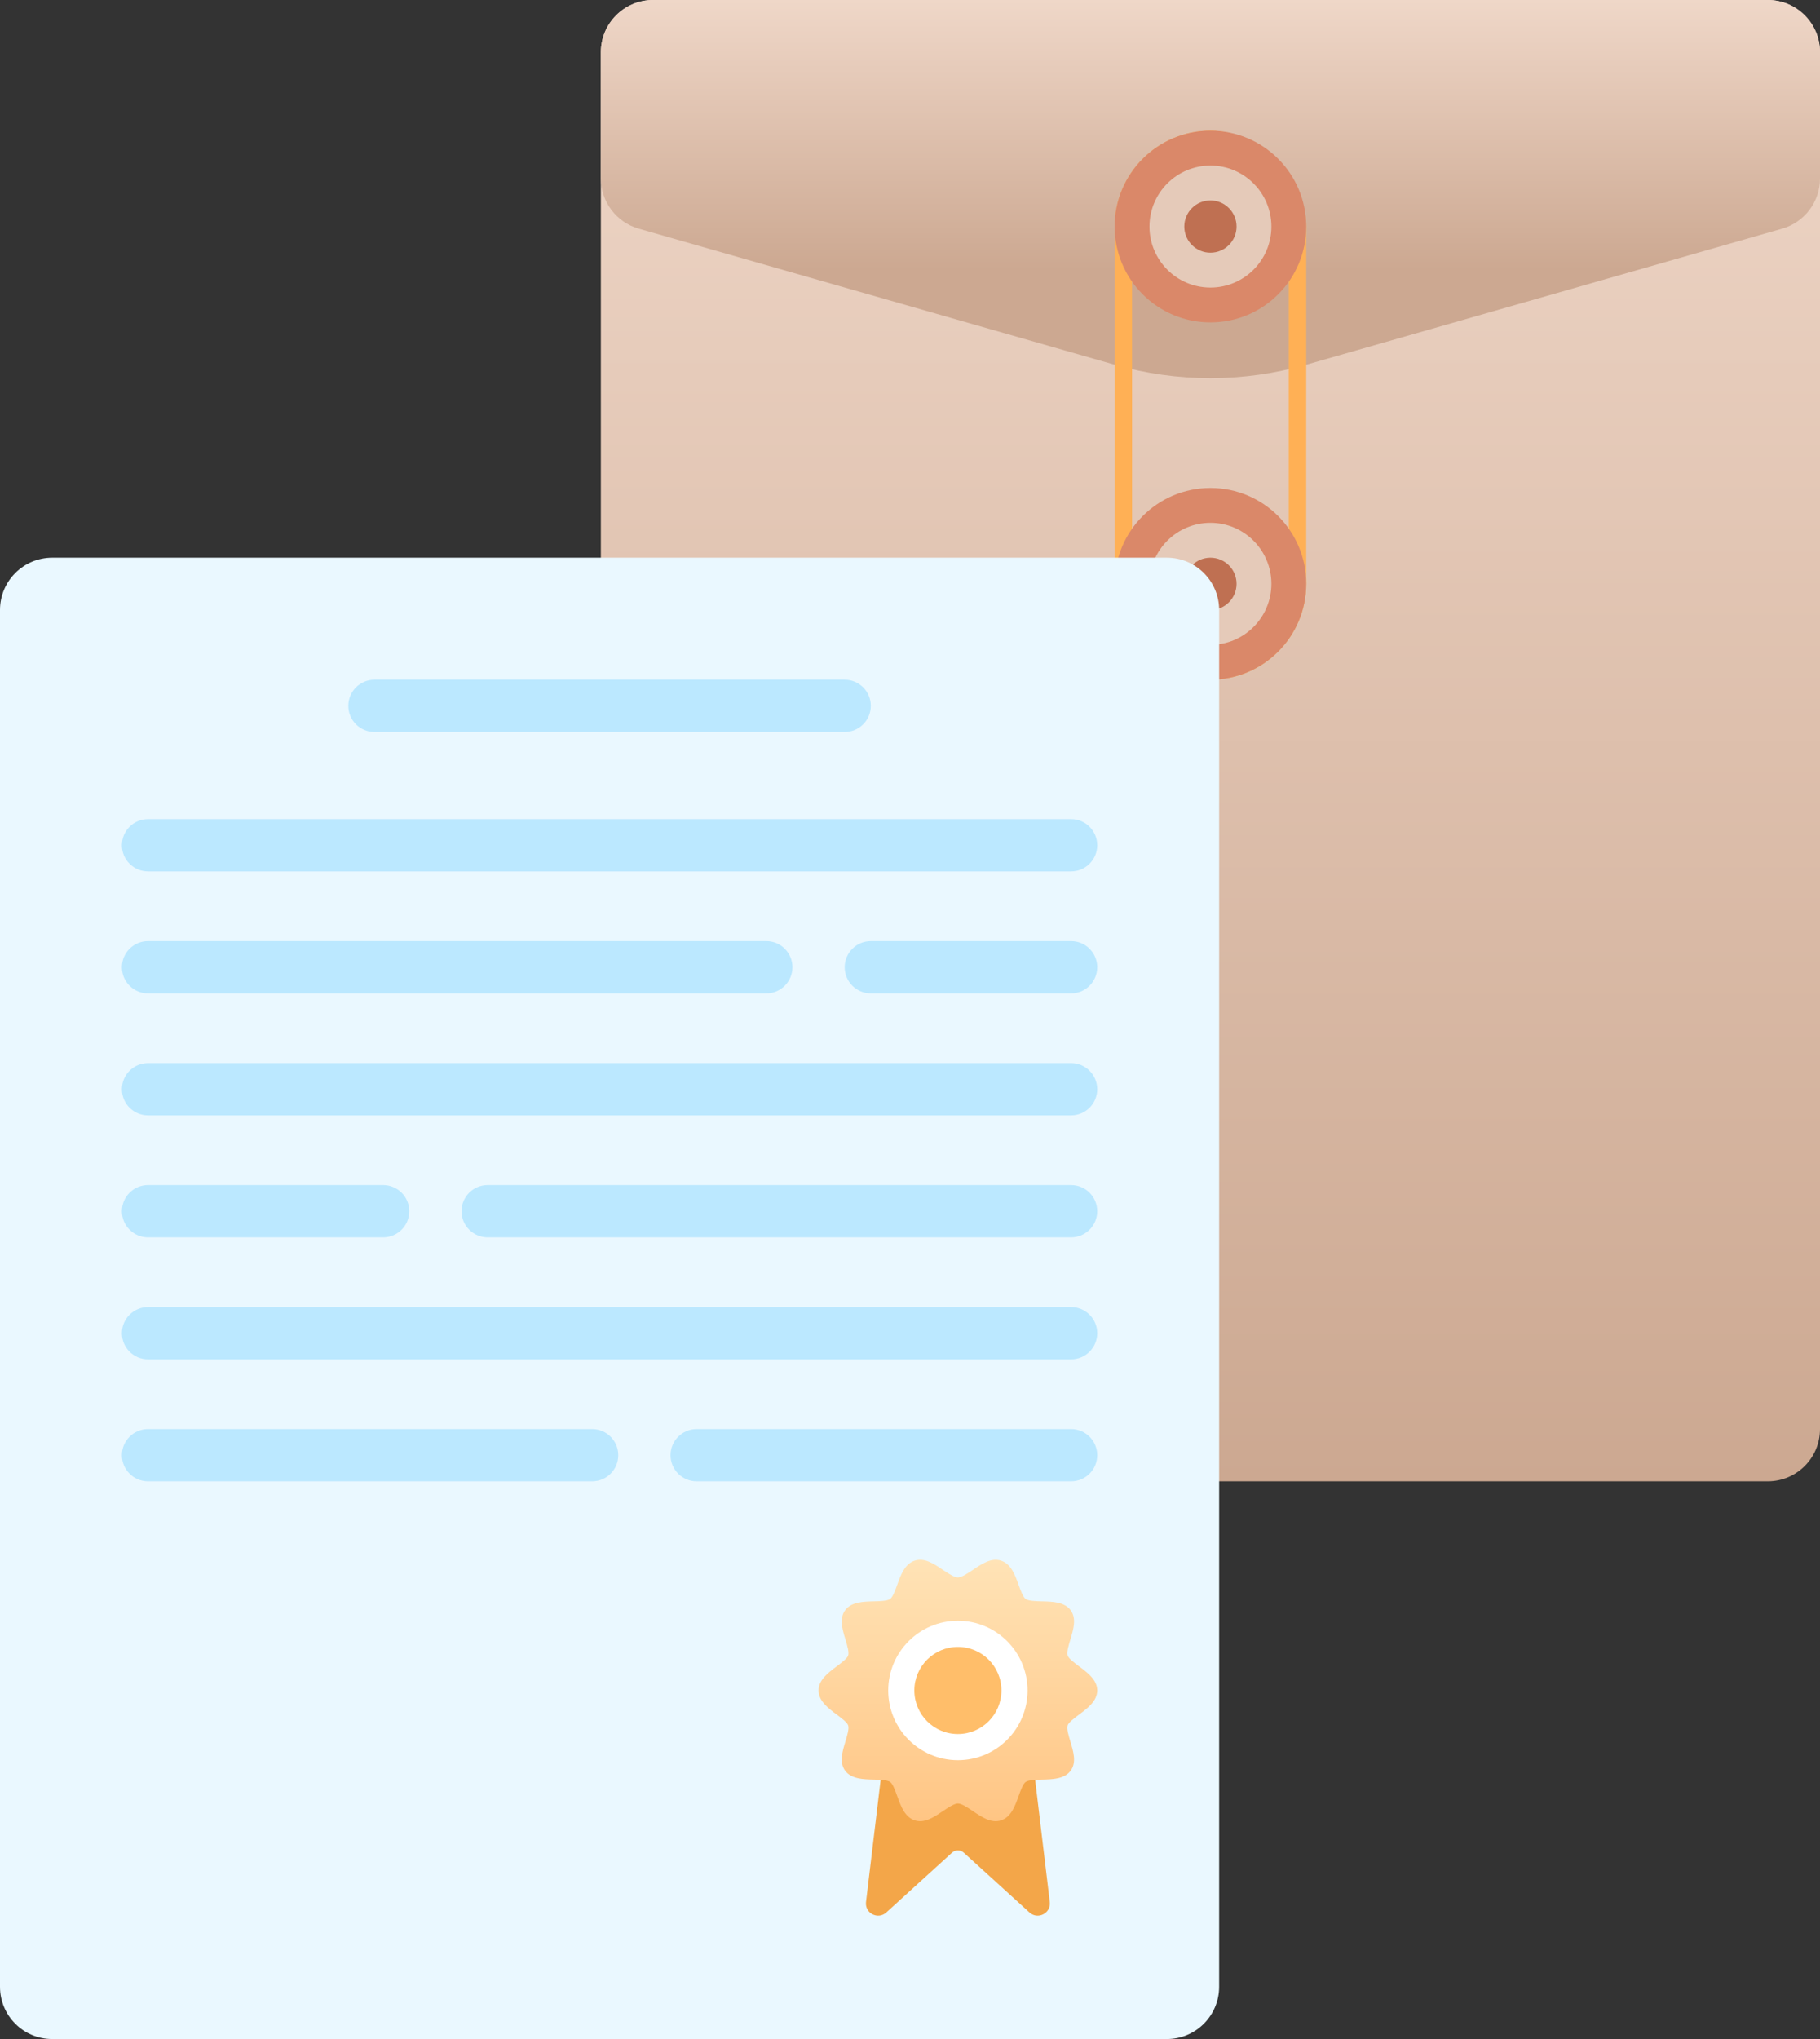 <?xml version="1.0" encoding="UTF-8"?> <svg xmlns="http://www.w3.org/2000/svg" width="209" height="234" viewBox="0 0 209 234" fill="none"><rect x="0" y="0" width="209" height="234" fill="#333333" stroke="none"/><path d="M69 6C69 2.686 71.686 0 75 0H203C206.314 0 209 2.686 209 6V164C209 167.314 206.314 170 203 170H75C71.686 170 69 167.314 69 164V6Z" fill="url(#paint0_linear_15_48)"></path><path d="M69 6C69 2.686 71.686 0 75 0H203C206.314 0 209 2.686 209 6V20.474C209 23.153 207.224 25.507 204.648 26.243L149.989 41.86C142.807 43.912 135.193 43.912 128.011 41.86L73.352 26.243C70.776 25.507 69 23.153 69 20.474V6Z" fill="url(#paint1_linear_15_48)"></path><rect x="129" y="16" width="20" height="61" rx="10" stroke="#FFB055" stroke-width="2"></rect><circle cx="139" cy="26" r="11" fill="#DA8869"></circle><circle cx="139" cy="26" r="7" fill="#E5CAB9"></circle><circle cx="139" cy="26" r="3" fill="#BF7052"></circle><circle cx="139" cy="67" r="11" fill="#DA8869"></circle><circle cx="139" cy="67" r="7" fill="#E5CAB9"></circle><circle cx="139" cy="67" r="3" fill="#BF7052"></circle><path d="M0 70C0 66.686 2.686 64 6 64H134C137.314 64 140 66.686 140 70V228C140 231.314 137.314 234 134 234H6C2.686 234 0 231.314 0 228V70Z" fill="#EAF8FF"></path><path d="M40 81C40 79.343 41.343 78 43 78H97C98.657 78 100 79.343 100 81C100 82.657 98.657 84 97 84H43C41.343 84 40 82.657 40 81Z" fill="#BBE8FF"></path><path d="M14 97C14 95.343 15.343 94 17 94H123C124.657 94 126 95.343 126 97C126 98.657 124.657 100 123 100H17C15.343 100 14 98.657 14 97Z" fill="#BBE8FF"></path><path d="M97 111C97 109.343 98.343 108 100 108H123C124.657 108 126 109.343 126 111C126 112.657 124.657 114 123 114H100C98.343 114 97 112.657 97 111Z" fill="#BBE8FF"></path><path d="M14 111C14 109.343 15.343 108 17 108H88C89.657 108 91 109.343 91 111C91 112.657 89.657 114 88 114H17C15.343 114 14 112.657 14 111Z" fill="#BBE8FF"></path><path d="M14 125C14 123.343 15.343 122 17 122H123C124.657 122 126 123.343 126 125C126 126.657 124.657 128 123 128H17C15.343 128 14 126.657 14 125Z" fill="#BBE8FF"></path><path d="M14 139C14 137.343 15.343 136 17 136H44C45.657 136 47 137.343 47 139C47 140.657 45.657 142 44 142H17C15.343 142 14 140.657 14 139Z" fill="#BBE8FF"></path><path d="M53 139C53 137.343 54.343 136 56 136H123C124.657 136 126 137.343 126 139C126 140.657 124.657 142 123 142H56C54.343 142 53 140.657 53 139Z" fill="#BBE8FF"></path><path d="M14 153C14 151.343 15.343 150 17 150H123C124.657 150 126 151.343 126 153C126 154.657 124.657 156 123 156H17C15.343 156 14 154.657 14 153Z" fill="#BBE8FF"></path><path d="M14 167C14 165.343 15.343 164 17 164H68C69.657 164 71 165.343 71 167C71 168.657 69.657 170 68 170H17C15.343 170 14 168.657 14 167Z" fill="#BBE8FF"></path><path d="M77 167C77 165.343 78.343 164 80 164H123C124.657 164 126 165.343 126 167C126 168.657 124.657 170 123 170H80C78.343 170 77 168.657 77 167Z" fill="#BBE8FF"></path><path d="M102 197H118L120.552 218.271C120.707 219.558 119.18 220.345 118.221 219.473L110.673 212.612C110.291 212.265 109.709 212.265 109.327 212.612L101.779 219.473C100.82 220.345 99.293 219.558 99.448 218.271L102 197Z" fill="#F3A649"></path><path d="M123.923 191.236C123.385 190.835 122.717 190.335 122.602 189.99C122.476 189.61 122.712 188.826 122.921 188.136C123.262 187.009 123.647 185.731 122.947 184.788C122.24 183.837 120.873 183.802 119.665 183.773C118.973 183.755 118.11 183.733 117.789 183.505C117.476 183.284 117.192 182.493 116.964 181.859C116.561 180.736 116.104 179.463 114.946 179.096C113.833 178.739 112.767 179.455 111.74 180.147C111.124 180.561 110.427 181.031 110.001 181.031C109.575 181.031 108.876 180.561 108.262 180.147C107.235 179.453 106.174 178.739 105.055 179.094C103.899 179.463 103.443 180.734 103.039 181.857C102.811 182.492 102.527 183.28 102.214 183.504C101.893 183.733 101.03 183.755 100.336 183.771C99.13 183.801 97.763 183.835 97.057 184.786C96.356 185.73 96.741 187.006 97.081 188.132C97.29 188.823 97.526 189.607 97.4 189.988C97.285 190.333 96.616 190.833 96.079 191.235C95.104 191.963 94 192.787 94 193.998C94 195.207 95.104 196.034 96.079 196.762C96.616 197.163 97.285 197.663 97.4 198.008C97.526 198.389 97.29 199.172 97.081 199.864C96.741 200.99 96.355 202.268 97.057 203.211C97.765 204.163 99.132 204.197 100.338 204.227C101.032 204.244 101.895 204.266 102.216 204.494C102.528 204.717 102.812 205.506 103.039 206.14C103.443 207.264 103.899 208.537 105.055 208.905C105.261 208.971 105.462 208.999 105.663 208.999C106.56 208.999 107.421 208.42 108.26 207.854C108.876 207.44 109.575 206.97 110.001 206.97C110.427 206.97 111.124 207.44 111.74 207.854C112.767 208.546 113.833 209.262 114.946 208.905C116.104 208.537 116.559 207.264 116.963 206.142C117.191 205.508 117.473 204.719 117.786 204.496C118.106 204.267 118.97 204.244 119.663 204.228C120.87 204.199 122.238 204.164 122.945 203.213C123.647 202.27 123.261 200.993 122.919 199.865C122.711 199.175 122.474 198.391 122.6 198.01C122.715 197.664 123.384 197.165 123.921 196.763C124.896 196.035 126 195.21 126 194C126.002 192.789 124.898 191.964 123.923 191.236Z" fill="url(#paint2_linear_15_48)"></path><circle cx="110" cy="194" r="8" fill="white"></circle><circle cx="110" cy="194" r="5" fill="#FFBE6A"></circle><defs><linearGradient id="paint0_linear_15_48" x1="139" y1="0" x2="139" y2="170" gradientUnits="userSpaceOnUse"><stop stop-color="#EFD7C8"></stop><stop offset="1" stop-color="#CCA891"></stop></linearGradient><linearGradient id="paint1_linear_15_48" x1="139" y1="0" x2="139" y2="31" gradientUnits="userSpaceOnUse"><stop stop-color="#EFD7C8"></stop><stop offset="1" stop-color="#CCA891"></stop></linearGradient><linearGradient id="paint2_linear_15_48" x1="110" y1="179" x2="110" y2="209" gradientUnits="userSpaceOnUse"><stop stop-color="#FFE3B6"></stop><stop offset="1" stop-color="#FFC584"></stop></linearGradient></defs></svg> 